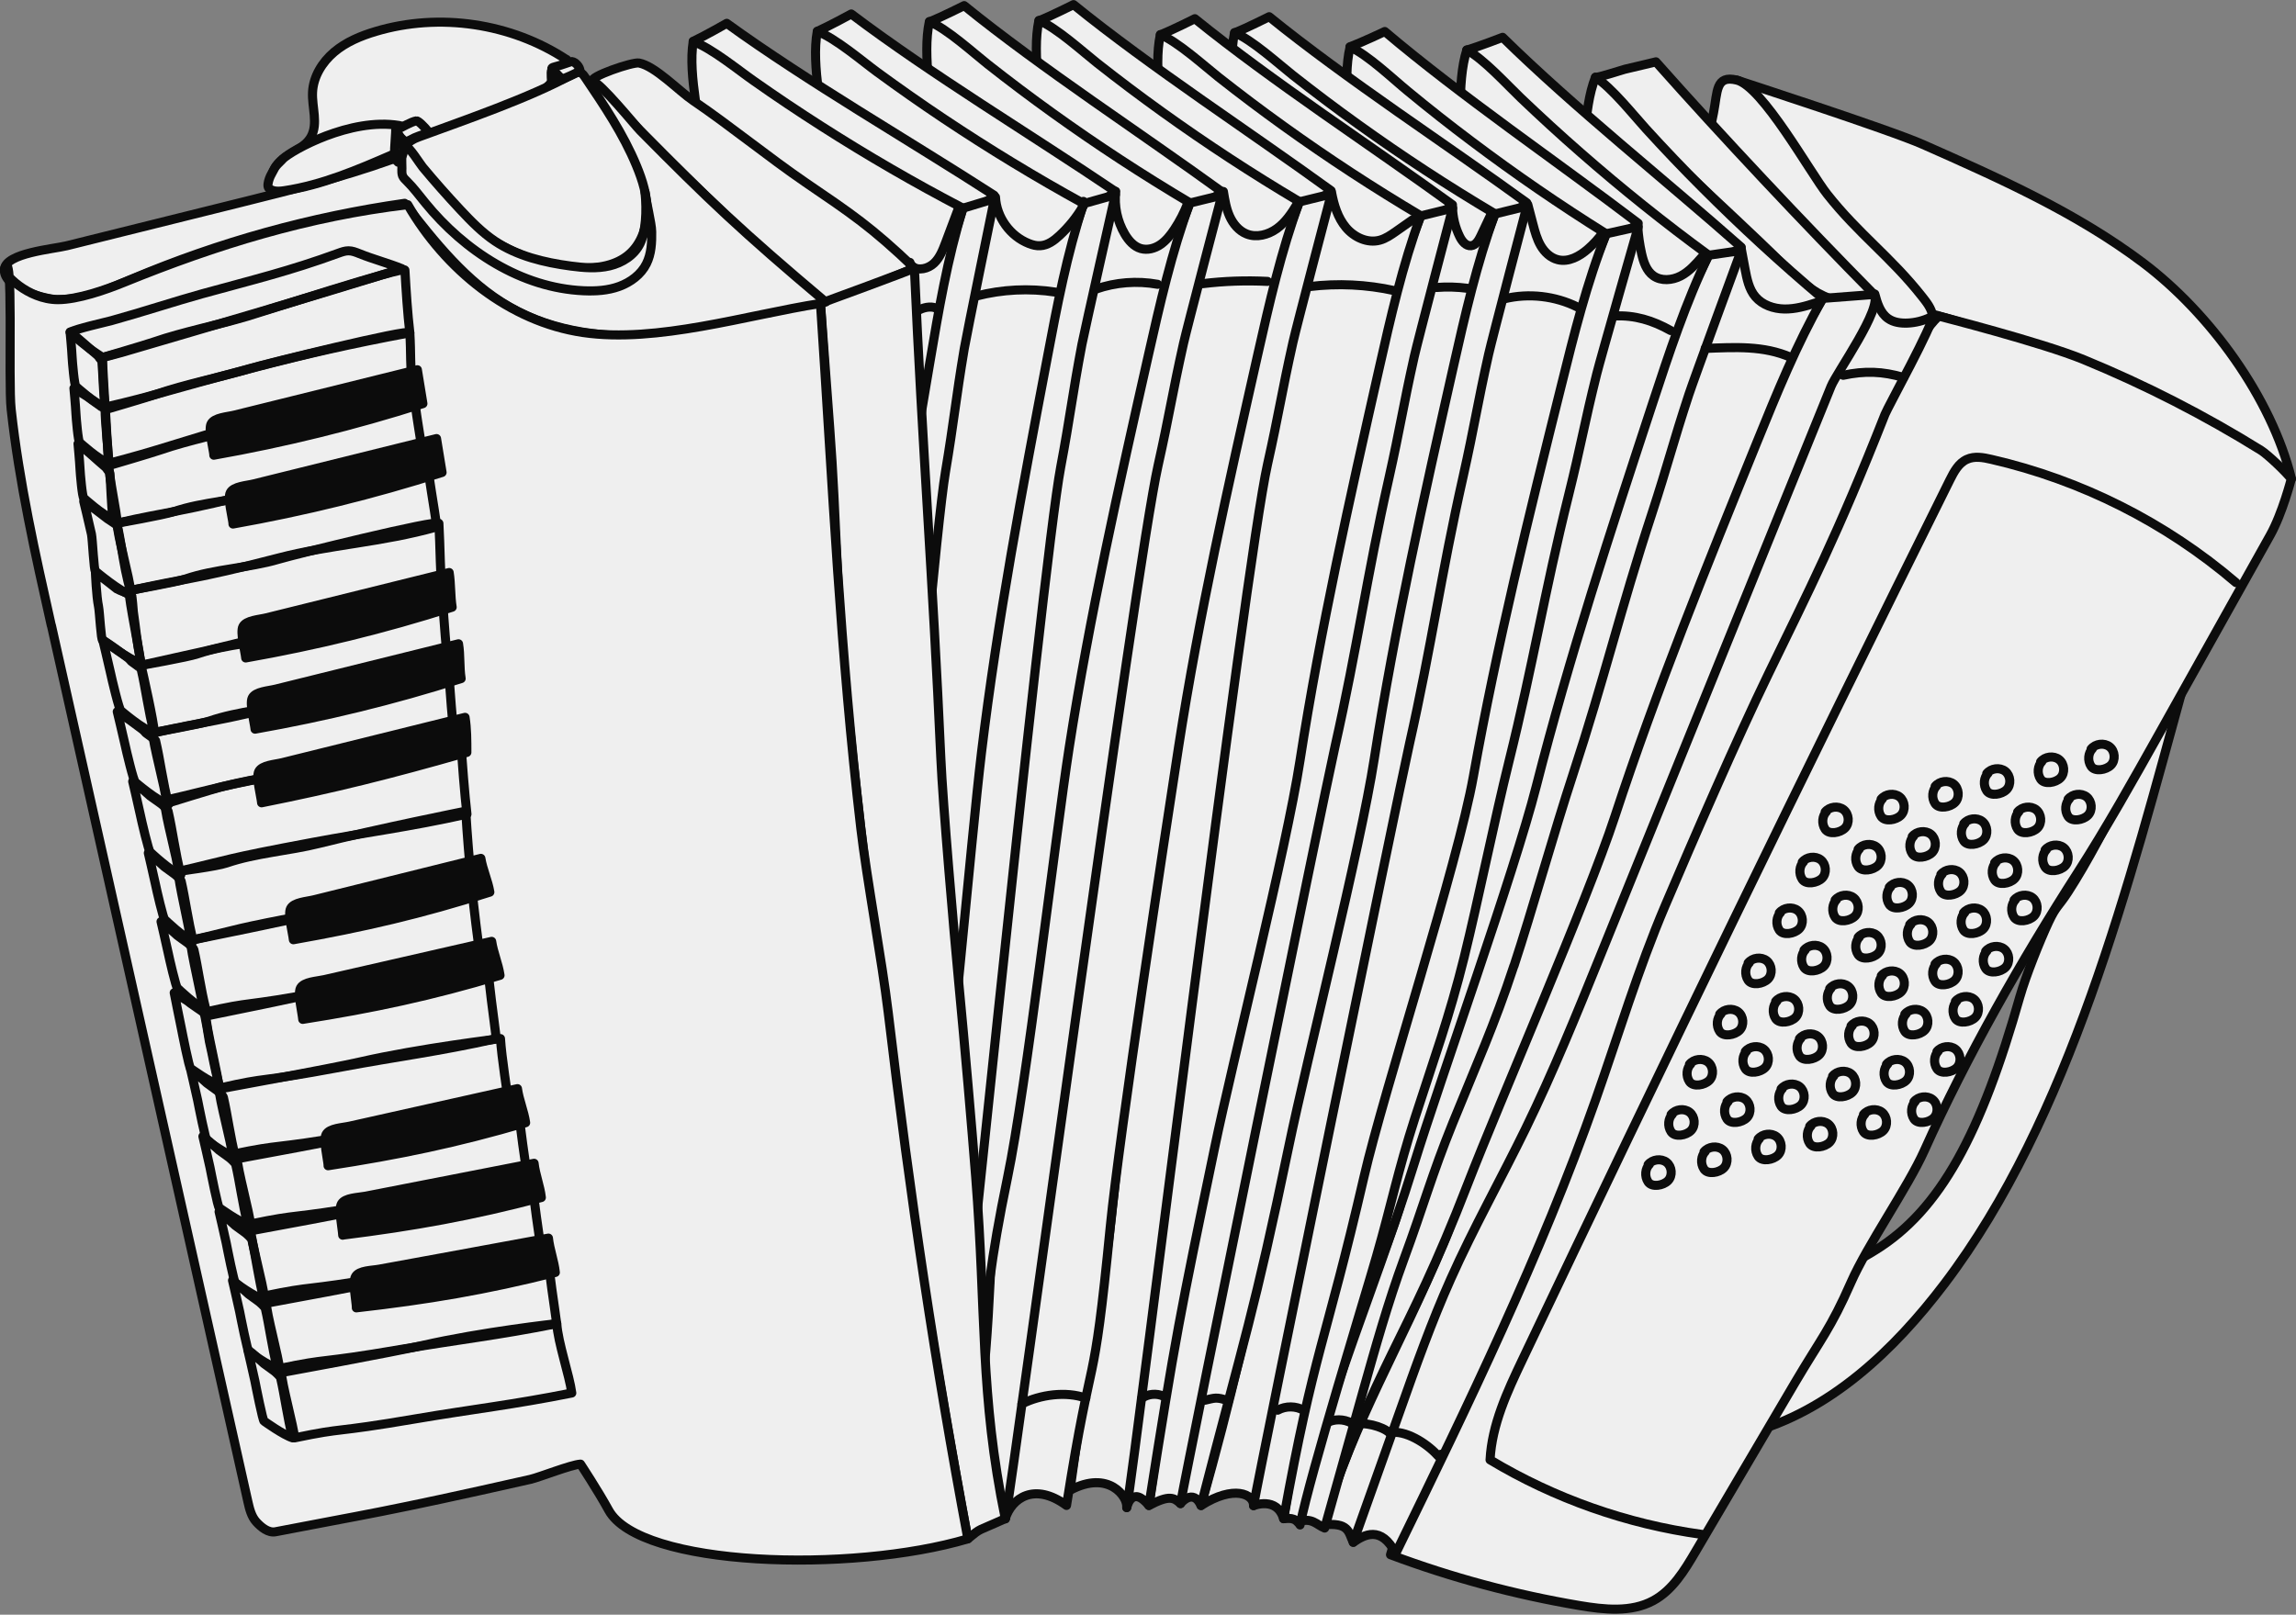 <svg width="317" height="223" viewBox="0 0 317 223" fill="none" xmlns="http://www.w3.org/2000/svg">
<rect x="0" y="0" width="317" height="223" fill="#808080" stroke="none"/>
<g clip-path="url(#clip0_4480_38618)">
<path d="M78.215 8.226C70.566 3.185 60.659 1.718 51.88 4.339C49.811 4.953 47.767 5.806 46.124 7.198C44.481 8.59 43.252 10.584 43.152 12.741C43.052 14.823 43.955 17.08 42.939 18.898C42.124 20.366 40.368 20.955 39.026 21.971C37.684 22.986 36.819 25.194 38.161 26.209C48.281 23.175 58.326 19.864 68.446 16.817C70.415 16.227 77.651 11.274 78.228 8.214L78.215 8.226Z" fill="#EFEFEF" stroke="#0C0C0C" stroke-width="1.254" stroke-linecap="round" stroke-linejoin="round"/>
<path d="M278.902 137.57C279.679 134.824 281.648 129.895 282.865 127.299C283.905 125.092 284.194 125.243 285.523 123.198C290.891 114.922 296.27 102.331 301.638 94.054C294.013 121.744 285.824 154.412 268.468 177.298C261.483 186.503 252.579 194.968 241.406 197.928C244.666 191.933 247.939 185.926 251.2 179.932C254.297 174.251 253.783 175.831 258.9 172.671C267.891 167.128 273.522 156.569 278.902 137.557V137.57Z" fill="#EFEFEF" stroke="#0C0C0C" stroke-width="1.254" stroke-linecap="round" stroke-linejoin="round"/>
<path d="M261.734 38.788C262.687 40.08 263.677 41.384 264.994 42.312C266.524 43.39 265.885 43.139 267.69 43.629C283.629 48.03 302.202 57.599 316.373 66.114C313.614 54.928 305.099 43.24 295.894 36.305C286.689 29.37 276.055 24.63 265.521 19.965C260.893 17.908 239.813 11.073 239.813 11.073C239.7 16.654 258.536 34.411 261.746 38.788H261.734Z" fill="#EFEFEF" stroke="#0C0C0C" stroke-width="1.254" stroke-linecap="round" stroke-linejoin="round"/>
<path d="M239.801 101.014C235.148 112.163 229.455 118.985 225.015 130.221C220.538 141.558 216.989 156.08 212.149 167.266C204.963 183.857 197.05 197.363 191.983 214.719C200.423 217.88 209.151 220.225 218.043 221.73C221.466 222.306 225.191 222.72 228.251 221.065C230.909 219.635 232.565 216.902 234.095 214.293L247.801 191.005C251.363 184.961 252.742 183.531 255.564 177.098C257.821 171.956 263.364 164.043 265.672 158.927C271.528 145.884 279.103 132.579 286.828 120.552C290.853 114.282 294.49 107.786 298.127 101.29L313.439 73.914C315.119 70.917 316.348 66.139 316.348 66.139C315.696 65.249 313.1 62.778 312.159 62.189C304.372 57.348 296.183 53.16 287.705 49.673C281.899 47.278 267.666 43.654 267.666 43.654C261.596 49.473 255.74 69.136 251.639 76.472C246.836 85.075 243.575 91.935 239.775 101.027L239.801 101.014Z" fill="#EFEFEF" stroke="#0C0C0C" stroke-width="1.254" stroke-linecap="round" stroke-linejoin="round"/>
<path d="M204.862 155.289C202.003 176.169 188.961 193.5 186.842 213.001C188.309 211.985 190.691 210.606 192.698 214.543C202.705 194.002 212.725 173.41 220.312 151.853C223.46 142.912 226.181 133.82 229.893 125.091C233.818 115.862 239.8 102.067 244.177 93.038C249.77 81.501 253.645 74.001 260.254 57.222C260.643 56.219 267.013 44.681 266.838 43.616C266.675 42.612 266.023 41.772 265.396 40.982C261.031 35.439 256.63 32.354 252.266 26.811C249.921 23.839 243.324 11.913 239.788 11.06C236.841 10.345 237.154 12.64 236.577 15.587C235.612 20.528 234.483 24.604 232.477 29.269C221.554 54.614 226.934 81.2 217.114 106.995C211.534 121.643 206.969 139.739 204.85 155.277L204.862 155.289Z" fill="#EFEFEF" stroke="#0C0C0C" stroke-width="1.254" stroke-linecap="round" stroke-linejoin="round"/>
<path d="M246.083 36.418C247.814 38.123 249.582 39.854 251.789 40.87C253.996 41.885 256.742 42.048 258.749 40.669C249.055 30.85 237.781 18.861 228.627 8.54C228.627 8.54 226.106 9.155 224.313 9.568C223.999 9.644 220.513 10.785 220.287 10.672C229.743 21.632 237.242 27.689 246.083 36.418Z" fill="#EFEFEF" stroke="#0C0C0C" stroke-width="1.254" stroke-linecap="round" stroke-linejoin="round"/>
<path d="M220.965 131.952C217.704 140.003 214.443 148.054 210.644 155.854C207.258 162.801 203.458 169.548 200.31 176.609C197.652 182.553 195.47 188.698 193.3 194.83L186.842 213.001C186.152 211.609 186.328 210.192 182.54 210.606C187.343 195.394 193.062 186.541 199.257 171.831C201.64 166.162 202.869 161.096 204.862 155.277C217.516 118.445 231.963 74.792 251.664 41.208L258.737 40.669C259.991 42.512 253.583 51.454 252.818 53.335L245.795 70.653L229.918 109.843L220.965 131.952Z" fill="#EFEFEF" stroke="#0C0C0C" stroke-width="1.254" stroke-linecap="round" stroke-linejoin="round"/>
<path d="M251.664 41.22C248.052 47.566 245.306 54.35 242.559 61.109C235.637 78.177 228.702 95.257 222.958 112.764C219.058 124.615 207.107 151.966 202.605 163.603C194.065 185.737 190.002 188.083 182.553 210.605C180.672 205.414 181.65 202.517 182.603 197.074C191.657 145.532 202.241 94.267 214.343 43.352C215.635 37.922 216.951 32.479 217.98 26.987C218.92 21.995 218.481 15.186 220.275 10.671C222.557 12.139 225.479 15.838 227.247 17.782C229.78 20.566 232.376 23.287 235.035 25.946C240.352 31.276 245.895 36.367 251.651 41.22H251.664Z" fill="#EFEFEF" stroke="#0C0C0C" stroke-width="1.254" stroke-linecap="round" stroke-linejoin="round"/>
<path d="M225.993 28.467C227.837 30.047 233.48 34.812 235.75 35.678C235.75 35.678 238.509 35.652 240.402 34.135C230.069 24.993 217.29 14.823 207.458 5.154C207.458 5.154 204.261 6.395 202.505 6.922C202.204 7.01 216.575 20.353 225.993 28.467Z" fill="#EFEFEF" stroke="#0C0C0C" stroke-width="1.254" stroke-linecap="round" stroke-linejoin="round"/>
<path d="M209.014 133.394C206.305 141.645 203.822 147.063 200.574 155.101C197.677 162.262 196.536 166.563 193.865 173.812C191.62 179.919 189.864 186.202 188.096 192.472L182.892 211.032C181.725 210.568 181.173 209.515 179.167 210.179C182.929 194.679 187.293 184.208 192.485 169.122C194.479 163.303 195.357 158.161 196.95 152.229C207.07 114.633 218.519 70.101 235.9 35.251L240.402 34.599C240.402 34.599 233.806 52.545 233.179 54.476C230.959 61.223 230.282 64.157 228.075 70.916C223.686 84.31 221.542 93.627 217.152 107.021C214.669 114.57 211.509 125.857 209.026 133.406L209.014 133.394Z" fill="#EFEFEF" stroke="#0C0C0C" stroke-width="1.254" stroke-linecap="round" stroke-linejoin="round"/>
<path d="M235.9 35.251C232.728 41.822 230.445 48.782 228.163 55.717C222.419 73.211 216.663 90.731 212.111 108.576C209.026 120.665 198.956 148.756 195.256 160.682C188.234 183.342 184.346 185.963 178.439 208.938C176.207 203.884 176.985 200.924 177.574 195.432C183.105 143.401 190.19 91.521 198.818 39.904C199.733 34.398 200.674 28.881 201.339 23.338C201.94 18.284 201.038 11.524 202.517 6.897C204.9 8.201 208.06 11.7 209.966 13.518C212.688 16.114 215.459 18.66 218.293 21.131C223.949 26.084 229.831 30.799 235.9 35.239V35.251Z" fill="#EFEFEF" stroke="#0C0C0C" stroke-width="1.254" stroke-linecap="round" stroke-linejoin="round"/>
<path d="M211.396 26.247C213.34 27.689 219.334 32.029 221.654 32.718C221.654 32.718 224.401 32.493 226.181 30.837C215.196 22.485 201.715 13.268 191.193 4.352C191.193 4.352 188.096 5.819 186.378 6.471C186.077 6.584 201.401 18.836 211.384 26.235L211.396 26.247Z" fill="#EFEFEF" stroke="#0C0C0C" stroke-width="1.254" stroke-linecap="round" stroke-linejoin="round"/>
<path d="M202.166 132.152C200.072 140.579 198.003 146.16 195.344 154.424C192.974 161.785 192.159 166.149 190.027 173.573C188.234 179.831 180.948 203.42 179.493 210.606C178.766 209.439 177.825 209.74 177.223 209.74C179.832 194.002 180.634 186.954 184.697 171.517C186.265 165.572 188.698 159.277 189.851 153.233C197.175 114.996 206.994 68.32 221.755 32.291L226.194 31.301C226.194 31.301 220.939 49.673 220.45 51.654C218.732 58.551 218.281 61.523 216.563 68.421C213.164 82.103 211.722 91.546 208.324 105.227C206.405 112.94 204.072 124.427 202.166 132.139V132.152Z" fill="#EFEFEF" stroke="#0C0C0C" stroke-width="1.254" stroke-linecap="round" stroke-linejoin="round"/>
<path d="M221.767 32.292C219.083 39.076 217.315 46.187 215.559 53.272C211.108 71.142 206.668 89.038 203.433 107.171C201.251 119.461 191.13 150.374 188.321 162.538C182.979 185.65 181.437 186.39 177.223 209.741C176.295 206.643 173.072 207.935 173.072 207.935C174.765 155.628 180.308 91.784 185.123 39.678C185.638 34.11 186.164 28.555 186.428 22.962C186.653 17.883 185.261 11.211 186.403 6.483C188.873 7.612 192.284 10.873 194.316 12.54C197.213 14.936 200.172 17.268 203.182 19.526C209.189 24.053 215.396 28.317 221.78 32.304L221.767 32.292Z" fill="#EFEFEF" stroke="#0C0C0C" stroke-width="1.254" stroke-linecap="round" stroke-linejoin="round"/>
<path d="M195.896 23.726C197.877 25.131 203.959 29.332 206.305 29.972C206.305 29.972 209.051 29.683 210.794 28.003C199.633 19.901 185.939 10.985 175.229 2.307C175.229 2.307 172.157 3.85 170.464 4.539C170.175 4.652 185.763 16.566 195.896 23.739V23.726Z" fill="#EFEFEF" stroke="#0C0C0C" stroke-width="1.254" stroke-linecap="round" stroke-linejoin="round"/>
<path d="M173.072 207.923C173.122 206.355 170.351 205.038 165.824 207.923C170.113 192.786 172.282 182.465 175.994 166.953C177.424 160.971 177.8 155.766 178.828 149.709C185.312 111.31 192.447 65.888 206.405 29.546L210.819 28.467C210.819 28.467 205.966 46.952 205.527 48.934C203.972 55.868 203.571 58.853 202.016 65.788C198.918 79.532 197.689 89.013 194.592 102.77C192.849 110.52 174.376 200.724 173.072 207.935V207.923Z" fill="#EFEFEF" stroke="#0C0C0C" stroke-width="1.254" stroke-linecap="round" stroke-linejoin="round"/>
<path d="M206.405 29.545C203.884 36.393 202.266 43.541 200.661 50.651C196.611 68.622 192.56 86.605 189.738 104.801C187.832 117.129 180.484 146.06 177.95 158.274C173.122 181.499 171.831 184.584 165.824 207.922C164.708 205.464 162.99 207.646 162.99 207.646C163.629 155.315 166.288 89.928 169.924 37.722C170.313 32.154 170.727 26.573 170.852 20.98C170.965 15.901 169.423 9.255 170.451 4.502C172.947 5.568 176.433 8.753 178.49 10.383C181.449 12.716 184.446 14.973 187.506 17.168C193.614 21.557 199.921 25.683 206.392 29.52L206.405 29.545Z" fill="#EFEFEF" stroke="#0C0C0C" stroke-width="1.254" stroke-linecap="round" stroke-linejoin="round"/>
<path d="M185.638 24.003C187.619 25.407 193.701 29.608 196.046 30.248C196.046 30.248 198.793 29.959 200.536 28.279C189.375 20.178 175.681 11.262 164.971 2.583C164.971 2.583 161.899 4.126 160.206 4.816C159.917 4.929 175.505 16.842 185.638 24.015V24.003Z" fill="#EFEFEF" stroke="#0C0C0C" stroke-width="1.254" stroke-linecap="round" stroke-linejoin="round"/>
<path d="M162.99 207.646C162.087 206.856 161.497 206.405 158.625 207.922C160.883 192.133 162.024 182.741 165.736 167.228C167.166 161.246 167.542 156.042 168.57 149.985C175.054 111.586 182.189 66.164 196.147 29.821L200.561 28.743C200.561 28.743 195.708 47.227 195.269 49.209C193.714 56.144 193.313 59.128 191.758 66.063C188.66 79.808 187.431 89.288 184.334 103.045C182.59 110.795 164.294 200.435 162.99 207.659V207.646Z" fill="#EFEFEF" stroke="#0C0C0C" stroke-width="1.254" stroke-linecap="round" stroke-linejoin="round"/>
<path d="M196.147 29.821C193.626 36.668 192.009 43.817 190.403 50.927C186.353 68.898 182.302 86.881 179.48 105.077C177.574 117.405 170.226 146.336 167.692 158.55C162.864 181.775 162.312 184.471 158.626 207.91C156.23 205.013 155.566 208.198 155.566 208.198C156.092 155.866 156.03 90.204 159.679 37.998C160.068 32.43 160.482 26.849 160.607 21.256C160.72 16.177 159.177 9.531 160.206 4.778C162.701 5.844 166.188 9.029 168.244 10.659C171.204 12.992 174.201 15.249 177.261 17.444C183.368 21.833 189.676 25.959 196.147 29.796V29.821Z" fill="#EFEFEF" stroke="#0C0C0C" stroke-width="1.254" stroke-linecap="round" stroke-linejoin="round"/>
<path d="M168.884 22.058C170.865 23.463 176.947 27.664 179.292 28.304C179.292 28.304 182.039 28.015 183.782 26.335C172.621 18.234 158.926 9.317 148.217 0.639C148.217 0.639 145.144 2.182 143.451 2.871C143.163 2.984 158.751 14.898 168.884 22.071V22.058Z" fill="#EFEFEF" stroke="#0C0C0C" stroke-width="1.254" stroke-linecap="round" stroke-linejoin="round"/>
<path d="M155.566 208.211C155.766 206.769 153.108 202.931 147.728 205.816C149.985 190.027 149.86 189.237 152.568 174.615C153.685 168.57 155.051 150.349 156.08 144.292C162.563 105.893 165.435 64.233 179.393 27.878L183.807 26.799C183.807 26.799 178.954 45.284 178.515 47.266C176.96 54.2 176.559 57.185 175.003 64.12C171.906 77.864 156.857 201 155.566 208.211Z" fill="#EFEFEF" stroke="#0C0C0C" stroke-width="1.254" stroke-linecap="round" stroke-linejoin="round"/>
<path d="M179.393 27.877C176.872 34.724 175.254 41.873 173.649 48.983C169.598 66.954 165.548 84.937 162.726 103.133C160.82 115.46 154.537 156.832 153.308 169.247C150.838 194.403 150.938 184.471 147.251 207.909C142.799 204.649 139.689 206.919 138.799 209.715C138.799 209.715 139.263 88.248 142.912 36.041C143.301 30.473 143.715 24.893 143.84 19.3C143.953 14.221 142.411 7.574 143.439 2.821C145.934 3.887 149.421 7.073 151.477 8.703C154.437 11.035 157.434 13.293 160.494 15.487C166.601 19.876 172.909 24.002 179.38 27.84L179.393 27.877Z" fill="#EFEFEF" stroke="#0C0C0C" stroke-width="1.254" stroke-linecap="round" stroke-linejoin="round"/>
<path d="M153.785 22.197C155.766 23.601 161.848 27.802 164.193 28.442C164.193 28.442 166.94 28.153 168.683 26.473C157.522 18.372 143.828 9.455 133.118 0.777C133.118 0.777 130.046 2.32 128.353 3.01C128.064 3.122 143.652 15.036 153.785 22.209V22.197Z" fill="#EFEFEF" stroke="#0C0C0C" stroke-width="1.254" stroke-linecap="round" stroke-linejoin="round"/>
<path d="M138.799 209.74C137.833 207.935 136.83 205.727 133.293 209.841C135.551 194.052 136.353 187.18 136.93 171.429C137.156 165.284 138.385 154.223 139.413 148.166C145.897 109.767 150.324 64.383 164.281 28.04L168.695 26.962C168.695 26.962 163.842 45.447 163.403 47.428C161.848 54.363 161.447 57.348 159.892 64.283C156.794 78.027 140.103 202.542 138.811 209.766L138.799 209.74Z" fill="#EFEFEF" stroke="#0C0C0C" stroke-width="1.254" stroke-linecap="round" stroke-linejoin="round"/>
<path d="M164.281 28.016C161.761 34.863 160.143 42.011 158.538 49.121C154.487 67.092 150.436 85.075 147.615 103.271C145.709 115.599 141.658 150.386 139.112 162.601C134.284 185.826 136.968 186.378 133.281 209.816C131.638 206.179 130.296 210.581 130.296 210.581C130.823 158.249 124.666 118.308 128.315 66.101C128.704 60.533 128.591 25.031 128.716 19.45C128.829 14.371 127.287 7.725 128.315 2.972C130.811 4.038 134.297 7.223 136.353 8.854C139.313 11.186 142.31 13.444 145.37 15.638C151.477 20.027 157.785 24.153 164.256 27.991L164.281 28.016Z" fill="#EFEFEF" stroke="#0C0C0C" stroke-width="1.254" stroke-linecap="round" stroke-linejoin="round"/>
<path d="M138.924 22.661C140.956 23.99 147.176 27.99 149.533 28.542C149.533 28.542 152.267 28.166 153.948 26.41C142.511 18.685 128.54 10.245 117.53 1.931C117.53 1.931 114.52 3.574 112.852 4.326C112.564 4.452 128.553 15.826 138.924 22.661Z" fill="#EFEFEF" stroke="#0C0C0C" stroke-width="1.254" stroke-linecap="round" stroke-linejoin="round"/>
<path d="M130.321 210.606C129.293 208.838 128.215 206.656 124.816 210.882C126.547 195.018 127.111 188.121 127.136 172.37C127.136 166.225 128.014 155.127 128.829 149.032C133.996 110.445 136.893 64.922 149.609 28.128L153.985 26.899C153.985 26.899 149.772 45.547 149.383 47.541C148.054 54.526 147.765 57.523 146.449 64.496C143.828 78.341 131.362 203.345 130.309 210.606H130.321Z" fill="#EFEFEF" stroke="#0C0C0C" stroke-width="1.254" stroke-linecap="round" stroke-linejoin="round"/>
<path d="M149.609 28.129C147.314 35.063 145.947 42.249 144.593 49.422C141.157 67.519 137.72 85.627 135.513 103.911C134.021 116.301 131.149 151.202 129.03 163.491C124.992 186.867 127.701 187.331 124.804 210.882C121.932 206.167 117.342 211.584 117.342 211.584C116.088 159.265 113.103 119.725 114.972 67.418C115.173 61.838 113.856 26.373 113.793 20.78C113.743 15.701 111.962 9.105 112.84 4.327C115.373 5.305 118.96 8.377 121.079 9.932C124.114 12.152 127.199 14.322 130.322 16.403C136.579 20.579 143.013 24.492 149.609 28.116V28.129Z" fill="#EFEFEF" stroke="#0C0C0C" stroke-width="1.254" stroke-linecap="round" stroke-linejoin="round"/>
<path d="M122.145 23.513C124.202 24.805 130.497 28.667 132.867 29.182C132.867 29.182 135.589 28.743 137.244 26.962C125.656 19.475 111.511 11.311 100.337 3.223C100.337 3.223 97.352 4.928 95.71 5.706C95.421 5.844 111.636 16.892 122.145 23.501V23.513Z" fill="#EFEFEF" stroke="#0C0C0C" stroke-width="1.254" stroke-linecap="round" stroke-linejoin="round"/>
<path d="M117.354 211.584C116.288 209.828 115.16 207.684 111.862 211.973C113.266 196.084 113.692 189.174 113.404 173.423C113.291 167.278 113.931 156.167 114.62 150.06C119.01 111.372 120.979 65.813 132.955 28.755L137.306 27.439C137.306 27.439 133.469 46.161 133.13 48.168C131.952 55.178 131.713 58.175 130.534 65.186C128.189 79.081 118.257 204.31 117.354 211.596V211.584Z" fill="#EFEFEF" stroke="#0C0C0C" stroke-width="1.254" stroke-linecap="round" stroke-linejoin="round"/>
<path d="M132.955 28.755C130.798 35.727 129.581 42.951 128.365 50.149C125.292 68.308 122.22 86.492 120.389 104.813C119.148 117.228 116.991 152.179 115.122 164.519C111.561 187.982 114.269 188.384 111.862 211.985C108.902 207.332 107.109 193.437 106.87 187.92C104.563 135.638 98.318 121.078 99.133 68.759C99.221 63.179 97.177 27.739 97.001 22.159C96.838 17.08 94.944 10.521 95.709 5.73C98.255 6.658 101.904 9.656 104.061 11.161C107.134 13.33 110.269 15.424 113.429 17.443C119.762 21.494 126.283 25.281 132.955 28.755Z" fill="#EFEFEF" stroke="#0C0C0C" stroke-width="1.254" stroke-linecap="round" stroke-linejoin="round"/>
<path d="M111.222 25.206C117.492 29.483 120.264 31.301 126.246 37.019L116.05 41.233C115.398 41.509 114.708 41.785 114.006 41.709C113.128 41.609 112.413 40.995 111.749 40.405C101.378 31.088 91.395 21.344 81.814 11.211C81.263 10.621 87.32 8.527 88.235 8.703C90.468 9.129 93.716 12.553 95.659 13.87C100.813 17.368 106.068 21.682 111.222 25.206Z" fill="#EFEFEF" stroke="#0C0C0C" stroke-width="1.254" stroke-linecap="round" stroke-linejoin="round"/>
<path d="M133.632 212.512C135.639 210.882 134.761 211.584 138.799 209.728C135.237 192.522 136.203 181.474 134.711 162.538C134.171 155.666 133.268 145.081 132.34 135.388C131.738 129.067 130.171 111.021 129.895 104.676C128.791 79.883 127.349 61.812 126.246 37.02C126.246 37.157 113.279 41.898 113.279 41.898C113.279 41.898 114.244 54.94 114.558 59.116C115.511 71.644 115.536 83.219 116.815 95.722C119.374 120.728 122.584 145.671 126.446 170.501C128.628 184.534 131.024 198.542 133.62 212.512H133.632Z" fill="#EFEFEF" stroke="#0C0C0C" stroke-width="1.254" stroke-linecap="round" stroke-linejoin="round"/>
<path d="M8.001 41.371C11.575 41.434 14.961 39.904 18.259 38.512C30.273 33.433 42.951 29.922 55.868 28.078C60.069 33.458 64.408 38.964 70.315 42.374C82.73 49.548 100.249 45.748 114.006 41.71C102.431 31.966 97.678 27.439 88.386 18.033C87.646 17.281 82.868 11.374 81.815 11.211C80.698 11.048 76.046 13.381 75.005 13.832C66.528 17.507 62.465 19.049 53.761 22.147C47.077 24.529 40.193 26.235 33.308 27.953C25.282 29.947 17.268 31.941 9.242 33.935C7.311 34.411 0.828 34.938 0.615 37.17C0.364 39.791 6.22 41.346 7.988 41.384L8.001 41.371Z" fill="#EFEFEF" stroke="#0C0C0C" stroke-width="1.254" stroke-linecap="round" stroke-linejoin="round"/>
<path d="M7.098 86.379C16.14 126.709 25.181 167.052 34.223 207.383C34.449 208.386 34.7 209.427 35.389 210.192C36.067 210.932 37.045 211.734 38.035 211.546C50.288 209.164 52.808 208.925 73.212 204.31C74.516 204.009 78.805 202.291 80.147 202.204C80.147 202.204 82.567 205.878 84.034 208.562C88.336 216.412 117.555 217.302 133.632 212.524C129.08 188.271 125.706 165.623 122.634 139.839C121.781 132.691 119.687 121.53 118.847 114.382C115.988 90.003 114.984 67.443 113.279 41.91C103.096 43.503 90.706 47.416 80.498 45.923C70.29 44.431 61.449 37.195 56.294 28.266C42.588 29.884 29.884 33.797 17.105 39.001C14.585 40.029 10.722 41.383 7.988 41.383C3.787 41.371 0.426 37.722 0.614 37.17C1.919 33.37 1.104 52.607 1.542 56.532C2.646 66.603 4.866 76.522 7.085 86.392L7.098 86.379Z" fill="#EFEFEF" stroke="#0C0C0C" stroke-width="1.254" stroke-linecap="round" stroke-linejoin="round"/>
<path d="M12.44 48.194C12.917 48.557 14.183 49.372 14.183 49.372C14.183 49.372 16.177 48.858 16.754 48.695C29.872 44.845 42.613 41.133 55.492 37.108C53.536 36.318 51.567 35.816 49.61 35.026C49.134 34.838 48.645 34.637 48.118 34.637C47.642 34.637 47.19 34.8 46.739 34.963C39.954 37.446 34.888 38.65 27.928 40.569C24.379 41.547 19.526 43.14 15.387 44.281C14.509 44.519 10.446 45.422 9.681 45.886C9.681 45.886 10.547 46.764 12.44 48.206V48.194Z" stroke="#0C0C0C" stroke-width="1.254" stroke-linecap="round" stroke-linejoin="round"/>
<path d="M14.509 56.232C21.858 54.539 23.3 53.837 35.377 50.689C42.149 48.921 48.331 47.504 56.583 45.961C56.27 43.278 56.069 40.193 55.906 37.308C55.868 36.681 36.154 43.09 34.11 43.691C29.972 44.92 25.345 45.811 21.269 47.215C19.914 47.679 14.183 49.36 14.183 49.36C14.133 50.689 14.447 54.765 14.509 56.232V56.232Z" stroke="#0C0C0C" stroke-width="1.254" stroke-linecap="round" stroke-linejoin="round"/>
<path d="M15.036 63.982C22.272 62.101 23.551 61.423 35.715 57.912C42.437 55.968 49.385 55.316 56.922 53.184C56.608 50.501 56.758 48.858 56.583 45.961C56.545 45.334 36.493 50.3 34.449 50.914C30.311 52.143 25.683 53.034 21.607 54.438C20.253 54.902 14.522 56.583 14.522 56.583C14.472 57.912 14.973 62.514 15.049 63.982H15.036Z" stroke="#0C0C0C" stroke-width="1.254" stroke-linecap="round" stroke-linejoin="round"/>
<path d="M16.177 72.246C23.526 70.553 24.655 70.854 36.744 67.706C43.516 65.938 50.915 65.587 58.452 63.455C58.138 60.771 57.285 56.558 57.11 53.673C57.072 53.046 37.02 58.012 34.976 58.627C30.837 59.856 26.21 60.746 22.134 62.151C20.78 62.615 15.049 64.295 15.049 64.295C14.998 65.624 16.127 70.791 16.19 72.258L16.177 72.246Z" stroke="#0C0C0C" stroke-width="1.254" stroke-linecap="round" stroke-linejoin="round"/>
<path d="M18.021 81.564C25.369 79.871 26.498 80.172 38.587 77.024C45.359 75.256 52.758 74.905 60.295 72.773C59.981 70.089 59.129 65.876 58.953 62.991C58.916 62.364 38.863 67.33 36.819 67.945C32.681 69.174 28.066 69.261 23.977 70.666C22.623 71.13 16.177 72.259 16.177 72.259C16.127 73.588 17.958 80.109 18.021 81.576V81.564Z" stroke="#0C0C0C" stroke-width="1.254" stroke-linecap="round" stroke-linejoin="round"/>
<path d="M19.476 91.885C26.824 90.192 27.05 90.368 39.992 86.969C46.751 85.201 53.561 84.8 61.097 82.668C60.784 79.984 60.772 75.168 60.596 72.284C60.558 71.657 40.506 76.623 38.462 77.238C34.324 78.467 29.709 78.554 25.62 79.959C24.266 80.423 17.82 81.552 17.82 81.552C17.77 82.881 19.4 90.418 19.463 91.885H19.476Z" stroke="#0C0C0C" stroke-width="1.254" stroke-linecap="round" stroke-linejoin="round"/>
<path d="M21.319 101.203C28.668 99.51 29.796 99.811 41.885 96.663C48.657 94.895 54.413 94.982 61.95 92.85C61.637 90.167 61.273 85.564 61.11 82.68C61.072 82.053 42.161 86.969 40.117 87.584C35.979 88.812 31.364 88.9 27.276 90.305C25.921 90.769 19.476 91.897 19.476 91.897C19.726 92.951 21.256 99.748 21.319 101.215V101.203Z" stroke="#0C0C0C" stroke-width="1.254" stroke-linecap="round" stroke-linejoin="round"/>
<path d="M22.937 110.495C30.285 108.802 29.132 108.789 41.409 106.494C49.096 105.052 54.702 104.387 62.791 102.582C62.477 99.898 62.113 95.296 61.95 92.411C61.95 92.411 49.962 94.806 41.735 96.863C37.546 97.916 32.982 98.18 28.893 99.584C27.539 100.048 21.093 101.177 21.093 101.177C21.043 102.506 22.874 109.027 22.937 110.495V110.495Z" stroke="#0C0C0C" stroke-width="1.254" stroke-linecap="round" stroke-linejoin="round"/>
<path d="M24.617 120.351C31.966 118.658 30.812 118.646 43.089 116.351C50.777 114.908 56.382 114.244 64.471 112.438C64.157 109.754 63.794 105.152 63.631 102.268C63.631 102.268 53.31 104.023 44.557 105.917C40.343 106.832 35.715 107.397 30.95 108.575C29.558 108.914 22.786 111.033 22.786 111.033C22.736 112.363 24.567 118.884 24.63 120.351H24.617Z" stroke="#0C0C0C" stroke-width="1.254" stroke-linecap="round" stroke-linejoin="round"/>
<path d="M26.31 129.883C33.659 128.19 31.502 128.415 43.767 126.108C51.454 124.666 57.06 124.001 65.148 122.195C64.835 119.512 64.471 114.909 64.308 112.025C64.308 112.025 52.319 114.42 44.093 116.477C39.904 117.53 35.339 117.794 31.251 119.198C29.897 119.662 24.617 120.339 24.617 120.339C24.567 121.669 26.247 128.403 26.31 129.87V129.883Z" stroke="#0C0C0C" stroke-width="1.254" stroke-linecap="round" stroke-linejoin="round"/>
<path d="M28.116 139.827C35.465 138.134 32.743 139.2 45.008 136.905C52.695 135.463 58.301 134.798 66.39 132.992C66.076 130.309 65.311 125.092 65.148 122.195C65.148 122.195 54.012 123.662 45.785 125.731C41.597 126.785 26.31 129.87 26.31 129.87C26.26 131.199 28.053 138.347 28.116 139.814V139.827Z" stroke="#0C0C0C" stroke-width="1.254" stroke-linecap="round" stroke-linejoin="round"/>
<path d="M30.248 150.285C37.597 148.592 34.875 149.658 47.14 147.363C54.827 145.921 60.433 145.257 68.522 143.451C68.208 140.767 67.443 135.55 67.28 132.653C67.28 132.653 56.144 134.121 47.917 136.19C43.729 137.243 28.442 140.328 28.442 140.328C28.392 141.657 30.185 148.806 30.248 150.273V150.285Z" stroke="#0C0C0C" stroke-width="1.254" stroke-linecap="round" stroke-linejoin="round"/>
<path d="M32.066 159.415C39.415 157.885 36.694 158.851 48.958 156.757C56.646 155.452 62.251 154.838 70.34 153.22C70.026 150.787 69.261 146.059 69.098 143.438C69.098 143.438 57.962 144.768 49.736 146.649C45.547 147.602 30.26 150.398 30.26 150.398C30.21 151.602 32.003 158.086 32.066 159.415V159.415Z" stroke="#0C0C0C" stroke-width="1.254" stroke-linecap="round" stroke-linejoin="round"/>
<path d="M34.574 169.046C41.923 167.517 39.202 168.482 51.466 166.388C59.154 165.084 64.759 164.469 72.848 162.851C72.534 160.419 71.769 155.691 71.606 153.07C71.606 153.07 60.47 154.399 52.244 156.28C48.055 157.233 32.768 160.03 32.768 160.03C32.718 161.234 34.511 167.717 34.574 169.046V169.046Z" stroke="#0C0C0C" stroke-width="1.254" stroke-linecap="round" stroke-linejoin="round"/>
<path d="M36.455 178.991C43.804 177.461 41.083 178.427 53.347 176.333C61.035 175.028 66.64 174.414 74.729 172.796C74.416 170.363 73.651 165.636 73.488 163.015C73.488 163.015 62.352 164.344 54.125 166.225C49.936 167.178 34.65 169.975 34.65 169.975C34.599 171.179 36.393 177.662 36.455 178.991V178.991Z" stroke="#0C0C0C" stroke-width="1.254" stroke-linecap="round" stroke-linejoin="round"/>
<path d="M38.587 188.999C45.936 187.469 43.215 188.434 55.48 186.34C63.167 185.036 68.772 184.421 76.861 182.804C76.548 180.371 75.783 175.643 75.62 173.022C75.62 173.022 64.484 174.351 56.257 176.232C52.069 177.185 36.782 179.982 36.782 179.982C36.731 181.186 38.525 187.669 38.587 188.999V188.999Z" stroke="#0C0C0C" stroke-width="1.254" stroke-linecap="round" stroke-linejoin="round"/>
<path d="M40.669 198.579C48.018 197.049 45.296 198.015 57.561 195.921C65.248 194.616 70.854 194.002 78.943 192.384C78.629 189.951 77.037 185.424 76.874 182.803C76.874 182.803 66.565 183.932 58.339 185.813C54.15 186.766 38.863 189.563 38.863 189.563C38.813 190.766 40.606 197.25 40.669 198.579V198.579Z" stroke="#0C0C0C" stroke-width="1.254" stroke-linecap="round" stroke-linejoin="round"/>
<path d="M10.484 53.372C10.484 53.372 13.105 55.767 14.509 56.231C14.233 53.911 14.246 51.943 14.07 49.923C14.058 49.761 13.707 49.434 13.632 49.284C13.569 49.171 13.469 49.083 13.368 48.995C12.653 48.419 10.509 46.412 9.681 45.86C9.681 45.86 9.907 48.256 9.957 49.347C9.982 49.911 10.271 53.36 10.484 53.36V53.372Z" stroke="#0C0C0C" stroke-width="1.254" stroke-linecap="round" stroke-linejoin="round"/>
<path d="M11.011 61.122C11.011 61.122 13.632 63.517 15.036 63.981C14.76 61.661 14.948 62.565 14.773 60.545C14.76 60.382 14.597 56.733 14.522 56.583C14.459 56.47 12.729 55.266 12.628 55.191C11.914 54.614 11.036 54.175 10.208 53.623C10.208 53.623 10.434 56.018 10.484 57.109C10.509 57.674 10.797 61.122 11.011 61.122V61.122Z" stroke="#0C0C0C" stroke-width="1.254" stroke-linecap="round" stroke-linejoin="round"/>
<path d="M11.575 68.797C11.575 68.797 14.196 71.193 15.6 71.657C15.325 69.337 15.337 67.368 15.162 65.349C15.149 65.186 14.798 64.86 14.723 64.709C14.66 64.596 14.56 64.509 14.459 64.421C13.744 63.844 11.6 61.837 10.772 61.286C10.772 61.286 10.998 63.681 11.048 64.772C11.073 65.336 11.362 68.785 11.575 68.785V68.797Z" stroke="#0C0C0C" stroke-width="1.254" stroke-linecap="round" stroke-linejoin="round"/>
<path d="M13.193 78.893C13.193 78.893 16.679 81.827 18.159 82.203C17.356 79.206 17.218 78.266 16.754 75.519C16.716 75.306 16.29 72.748 16.177 72.572C16.09 72.434 14.986 71.757 14.861 71.657C14.033 71.017 12.503 69.813 11.562 69.236C11.562 69.236 12.315 72.346 12.628 73.776C12.779 74.516 12.967 78.918 13.18 78.88L13.193 78.893Z" stroke="#0C0C0C" stroke-width="1.254" stroke-linecap="round" stroke-linejoin="round"/>
<path d="M14.171 88.398C14.171 88.398 17.971 91.22 19.463 91.596C18.811 88.147 18.823 87.307 18.41 84.498C18.384 84.285 18.259 82.379 18.159 82.216C18.071 82.078 16.303 81.463 16.177 81.363C15.35 80.723 14.121 79.695 13.18 79.118C13.18 79.118 13.306 82.341 13.607 83.783C13.757 84.523 13.945 88.448 14.171 88.411V88.398Z" stroke="#0C0C0C" stroke-width="1.254" stroke-linecap="round" stroke-linejoin="round"/>
<path d="M16.666 98.13C16.666 98.13 19.789 100.826 21.281 101.202C20.479 98.205 20.115 95.032 19.488 92.411C19.438 92.198 18.108 91.383 18.008 91.207C17.92 91.07 17.795 90.969 17.682 90.869C16.854 90.229 15.136 88.975 14.196 88.398C14.196 88.398 14.948 91.508 15.262 92.938C15.412 93.678 16.478 98.168 16.691 98.13H16.666Z" stroke="#0C0C0C" stroke-width="1.254" stroke-linecap="round" stroke-linejoin="round"/>
<path d="M18.66 108.012C18.66 108.012 21.783 110.708 23.275 111.084C22.473 108.087 22.109 104.914 21.482 102.293C21.432 102.08 20.103 101.265 20.002 101.089C19.915 100.951 19.789 100.851 19.676 100.751C18.849 100.111 17.131 98.857 16.19 98.28C16.19 98.28 16.942 101.39 17.256 102.82C17.406 103.56 18.472 108.049 18.686 108.012H18.66Z" stroke="#0C0C0C" stroke-width="1.254" stroke-linecap="round" stroke-linejoin="round"/>
<path d="M20.73 117.668C20.73 117.668 23.614 120.414 24.968 120.803C24.191 117.806 23.814 114.633 23.2 112C23.15 111.786 22.398 111.097 22.159 110.946C22.021 110.858 20.855 110.031 20.742 109.943C19.977 109.291 19.187 108.513 18.322 107.924C18.322 107.924 19.062 111.034 19.363 112.476C19.513 113.216 20.554 117.705 20.742 117.668H20.73Z" stroke="#0C0C0C" stroke-width="1.254" stroke-linecap="round" stroke-linejoin="round"/>
<path d="M22.748 126.998C22.748 126.998 25.42 129.594 26.674 129.97C25.946 127.136 25.583 124.151 25.006 121.668C24.956 121.467 24.253 120.815 24.04 120.677C23.915 120.59 22.824 119.812 22.723 119.724C22.009 119.11 21.281 118.37 20.479 117.806C20.479 117.806 21.168 120.74 21.457 122.095C21.595 122.797 22.573 127.036 22.748 126.998V126.998Z" stroke="#0C0C0C" stroke-width="1.254" stroke-linecap="round" stroke-linejoin="round"/>
<path d="M24.504 136.467C24.504 136.467 27.175 139.063 28.429 139.439C27.702 136.605 27.338 133.62 26.762 131.137C26.711 130.936 26.009 130.284 25.796 130.146C25.671 130.058 24.579 129.281 24.479 129.193C23.764 128.579 23.037 127.839 22.234 127.274C22.234 127.274 22.924 130.209 23.212 131.563C23.351 132.266 24.329 136.504 24.504 136.467V136.467Z" stroke="#0C0C0C" stroke-width="1.254" stroke-linecap="round" stroke-linejoin="round"/>
<path d="M26.31 147.552C26.31 147.552 28.994 149.483 30.248 149.86C29.52 147.026 29.483 146.298 28.906 143.815C28.856 143.615 28.329 139.965 28.116 139.815C27.991 139.727 26.41 138.661 26.31 138.573C25.595 137.959 24.855 137.658 24.053 137.106C24.053 137.106 24.743 140.617 25.031 141.972C25.169 142.674 26.135 147.577 26.31 147.54V147.552Z" stroke="#0C0C0C" stroke-width="1.254" stroke-linecap="round" stroke-linejoin="round"/>
<path d="M28.567 157.522C28.567 157.522 31.251 159.453 32.505 159.829C31.778 156.995 31.414 154.011 30.837 151.528C30.787 151.327 30.085 150.675 29.872 150.537C29.746 150.449 28.655 149.672 28.555 149.584C27.84 148.969 27.113 148.229 26.31 147.665C26.31 147.665 27 150.6 27.288 151.954C27.426 152.656 28.392 157.56 28.567 157.522V157.522Z" stroke="#0C0C0C" stroke-width="1.254" stroke-linecap="round" stroke-linejoin="round"/>
<path d="M30.273 166.802C30.273 166.802 32.956 168.733 34.211 169.109C33.483 166.275 33.12 163.29 32.543 160.807C32.492 160.607 31.79 159.955 31.577 159.817C31.452 159.729 30.361 158.951 30.26 158.864C29.545 158.249 28.818 157.509 28.015 156.945C28.015 156.945 28.705 159.879 28.994 161.234C29.132 161.936 30.097 166.839 30.273 166.802V166.802Z" stroke="#0C0C0C" stroke-width="1.254" stroke-linecap="round" stroke-linejoin="round"/>
<path d="M32.505 177.198C32.505 177.198 35.189 179.129 36.443 179.505C35.715 176.671 35.352 173.686 34.775 171.203C34.725 171.003 34.023 170.351 33.809 170.213C33.684 170.125 32.593 169.347 32.493 169.26C31.778 168.645 31.05 167.905 30.248 167.341C30.248 167.341 30.938 170.275 31.226 171.63C31.364 172.332 32.33 177.235 32.505 177.198V177.198Z" stroke="#0C0C0C" stroke-width="1.254" stroke-linecap="round" stroke-linejoin="round"/>
<path d="M34.361 186.691C34.361 186.691 37.045 188.622 38.299 188.998C37.571 186.164 37.208 183.18 36.631 180.696C36.581 180.496 35.879 179.844 35.665 179.706C35.54 179.618 34.449 178.84 34.349 178.753C33.634 178.138 32.906 177.398 32.104 176.834C32.104 176.834 32.794 179.768 33.082 181.123C33.22 181.825 34.185 186.728 34.361 186.691V186.691Z" stroke="#0C0C0C" stroke-width="1.254" stroke-linecap="round" stroke-linejoin="round"/>
<path d="M36.468 196.272C36.468 196.272 39.152 198.203 40.406 198.579C39.678 195.745 39.315 192.761 38.738 190.278C38.688 190.077 37.985 189.425 37.772 189.287C37.647 189.199 36.556 188.422 36.456 188.334C35.741 187.719 35.013 186.979 34.211 186.415C34.211 186.415 34.9 189.35 35.189 190.704C35.327 191.406 36.292 196.31 36.468 196.272V196.272Z" stroke="#0C0C0C" stroke-width="1.254" stroke-linecap="round" stroke-linejoin="round"/>
<path d="M29.52 62.866C39.289 61.136 48.933 58.765 58.389 55.743L57.624 51.065L40.681 55.267C37.935 55.944 35.176 56.633 32.43 57.311C31.389 57.574 29.583 57.649 29.144 58.54C28.743 59.342 29.445 61.925 29.533 62.841L29.52 62.866Z" fill="#0C0C0C" stroke="#0C0C0C" stroke-width="1.254" stroke-linecap="round" stroke-linejoin="round"/>
<path d="M32.166 72.371C41.936 70.64 51.579 68.27 61.035 65.248L60.27 60.57L43.328 64.771C40.581 65.449 37.822 66.138 35.076 66.816C34.035 67.079 32.229 67.154 31.79 68.044C31.389 68.847 32.091 71.43 32.179 72.346L32.166 72.371Z" fill="#0C0C0C" stroke="#0C0C0C" stroke-width="1.254" stroke-linecap="round" stroke-linejoin="round"/>
<path d="M33.922 90.868C43.691 89.138 52.984 86.881 62.427 83.858C62.176 82.303 62.264 80.635 62.013 79.068L45.071 83.269C42.324 83.946 39.565 84.636 36.819 85.313C35.778 85.576 33.972 85.652 33.533 86.542C33.132 87.345 33.834 89.928 33.922 90.844V90.868Z" fill="#0C0C0C" stroke="#0C0C0C" stroke-width="1.254" stroke-linecap="round" stroke-linejoin="round"/>
<path d="M35.214 100.7C44.983 98.97 54.225 96.725 63.668 93.715C63.417 92.16 63.568 90.467 63.305 88.912L46.362 93.113C43.616 93.79 40.857 94.48 38.111 95.157C37.07 95.421 35.264 95.496 34.825 96.386C34.424 97.189 35.126 99.772 35.214 100.688V100.7Z" fill="#0C0C0C" stroke="#0C0C0C" stroke-width="1.254" stroke-linecap="round" stroke-linejoin="round"/>
<path d="M36.117 110.871C46.112 108.877 53.824 106.958 64.458 103.911C64.458 102.268 64.458 100.625 64.208 99.07L47.265 103.271C44.519 103.949 41.76 104.638 39.014 105.316C37.973 105.579 36.167 105.654 35.728 106.544C35.327 107.347 36.029 109.93 36.117 110.846V110.871Z" fill="#0C0C0C" stroke="#0C0C0C" stroke-width="1.254" stroke-linecap="round" stroke-linejoin="round"/>
<path d="M40.506 129.782C50.275 128.051 58.188 126.22 67.631 123.21C67.38 121.655 66.64 120.1 66.39 118.545L51.654 122.207C48.908 122.884 46.149 123.574 43.403 124.251C42.362 124.515 40.556 124.59 40.117 125.48C39.716 126.283 40.418 128.866 40.506 129.782Z" fill="#0C0C0C" stroke="#0C0C0C" stroke-width="1.254" stroke-linecap="round" stroke-linejoin="round"/>
<path d="M41.798 140.78C51.592 139.238 59.542 137.545 69.036 134.698C68.81 133.13 68.108 131.563 67.882 130.008L53.084 133.394C50.325 134.021 47.554 134.66 44.795 135.287C43.741 135.526 41.948 135.576 41.484 136.454C41.07 137.244 41.722 139.852 41.798 140.768V140.78Z" fill="#0C0C0C" stroke="#0C0C0C" stroke-width="1.254" stroke-linecap="round" stroke-linejoin="round"/>
<path d="M45.296 160.996C55.103 159.491 63.054 157.848 72.572 155.051C72.346 153.484 71.657 151.916 71.444 150.349L56.633 153.659C53.862 154.274 51.103 154.901 48.331 155.515C47.278 155.754 45.485 155.791 45.021 156.669C44.607 157.459 45.246 160.068 45.309 160.983L45.296 160.996Z" fill="#0C0C0C" stroke="#0C0C0C" stroke-width="1.254" stroke-linecap="round" stroke-linejoin="round"/>
<path d="M47.316 170.576C57.16 169.347 65.148 167.918 74.742 165.385C74.566 163.817 73.914 162.224 73.739 160.657L58.84 163.566C56.056 164.105 53.272 164.657 50.488 165.196C49.435 165.397 47.629 165.397 47.14 166.262C46.701 167.04 47.278 169.661 47.316 170.589V170.576Z" fill="#0C0C0C" stroke="#0C0C0C" stroke-width="1.254" stroke-linecap="round" stroke-linejoin="round"/>
<path d="M49.197 180.621C59.053 179.505 67.054 178.163 76.673 175.731C76.51 174.163 75.883 172.558 75.72 170.99L60.797 173.737C58.013 174.251 55.216 174.765 52.432 175.267C51.379 175.467 49.573 175.43 49.084 176.295C48.632 177.072 49.184 179.693 49.209 180.621H49.197Z" fill="#0C0C0C" stroke="#0C0C0C" stroke-width="1.254" stroke-linecap="round" stroke-linejoin="round"/>
<path d="M137.445 27.225C137.583 30.009 139.464 32.617 142.06 33.633C142.561 33.834 143.1 33.972 143.627 33.934C144.655 33.884 145.546 33.219 146.298 32.517C147.552 31.351 148.643 30.009 149.509 28.529C149.634 28.304 149.759 28.003 149.584 27.814" stroke="#0C0C0C" stroke-width="1.254" stroke-linecap="round" stroke-linejoin="round"/>
<path d="M154.048 26.436C153.81 28.467 154.261 30.561 155.29 32.317C155.804 33.195 156.519 34.035 157.497 34.324C158.412 34.587 159.416 34.324 160.206 33.784C160.996 33.245 161.598 32.48 162.124 31.69C162.889 30.536 163.516 29.307 164.005 28.028" stroke="#0C0C0C" stroke-width="1.254" stroke-linecap="round" stroke-linejoin="round"/>
<path d="M168.909 26.448C169.097 27.602 169.285 28.78 169.761 29.846C170.238 30.912 171.041 31.89 172.132 32.317C173.499 32.856 175.091 32.43 176.283 31.577C177.474 30.724 178.314 29.47 179.067 28.216" stroke="#0C0C0C" stroke-width="1.254" stroke-linecap="round" stroke-linejoin="round"/>
<path d="M183.844 26.586C184.171 28.317 184.697 30.06 185.826 31.414C186.955 32.768 188.798 33.634 190.504 33.17C191.331 32.944 192.046 32.442 192.748 31.953L195.018 30.361" stroke="#0C0C0C" stroke-width="1.254" stroke-linecap="round" stroke-linejoin="round"/>
<path d="M200.536 28.617C200.574 30.022 200.912 31.414 201.539 32.68C201.853 33.32 202.404 34.01 203.107 33.934C203.771 33.872 204.16 33.182 204.449 32.58L205.878 29.558" stroke="#0C0C0C" stroke-width="1.254" stroke-linecap="round" stroke-linejoin="round"/>
<path d="M210.945 28.278L211.659 31C211.923 32.003 212.199 33.031 212.725 33.934C213.252 34.837 214.067 35.614 215.083 35.865C216.575 36.242 218.105 35.389 219.259 34.373C220.011 33.721 220.676 32.981 221.265 32.178" stroke="#0C0C0C" stroke-width="1.254" stroke-linecap="round" stroke-linejoin="round"/>
<path d="M226.119 31.377C226.206 32.593 226.382 33.809 226.645 35.001C226.909 36.167 227.31 37.396 228.276 38.086C229.354 38.851 230.872 38.725 232.05 38.111C233.229 37.496 234.12 36.48 234.997 35.477" stroke="#0C0C0C" stroke-width="1.254" stroke-linecap="round" stroke-linejoin="round"/>
<path d="M240.377 34.198L240.929 37.145C241.192 38.512 241.468 39.941 242.371 40.995C243.337 42.123 244.867 42.65 246.359 42.675C247.851 42.7 249.306 42.286 250.711 41.822" stroke="#0C0C0C" stroke-width="1.254" stroke-linecap="round" stroke-linejoin="round"/>
<path d="M258.849 40.606C259.188 41.873 259.602 43.227 260.668 43.979C261.433 44.531 262.436 44.657 263.377 44.619C264.455 44.569 265.521 44.305 266.499 43.841" stroke="#0C0C0C" stroke-width="1.254" stroke-linecap="round" stroke-linejoin="round"/>
<path d="M132.227 29.056L130.56 33.495C130.171 34.524 129.757 35.602 128.954 36.355C128.152 37.107 126.835 37.446 125.932 36.806C125.744 36.681 125.568 36.468 125.631 36.242" stroke="#0C0C0C" stroke-width="1.254" stroke-linecap="round" stroke-linejoin="round"/>
<path d="M126.66 42.939C127.362 42.487 128.478 42.212 129.256 42.563" stroke="#0C0C0C" stroke-width="1.254" stroke-linecap="round" stroke-linejoin="round"/>
<path d="M134.811 40.882C138.36 39.967 142.109 39.779 145.734 40.343" stroke="#0C0C0C" stroke-width="1.254" stroke-linecap="round" stroke-linejoin="round"/>
<path d="M151.302 39.929C154.023 38.976 156.995 38.75 159.829 39.264" stroke="#0C0C0C" stroke-width="1.254" stroke-linecap="round" stroke-linejoin="round"/>
<path d="M166.049 39.176C169.021 38.813 172.019 38.712 175.003 38.863" stroke="#0C0C0C" stroke-width="1.254" stroke-linecap="round" stroke-linejoin="round"/>
<path d="M180.797 39.578C184.71 39.101 188.685 39.289 192.535 40.142" stroke="#0C0C0C" stroke-width="1.254" stroke-linecap="round" stroke-linejoin="round"/>
<path d="M198.316 39.703C199.746 39.59 201.175 39.628 202.605 39.816" stroke="#0C0C0C" stroke-width="1.254" stroke-linecap="round" stroke-linejoin="round"/>
<path d="M207.734 41.259C211.082 40.456 214.707 40.87 217.792 42.4" stroke="#0C0C0C" stroke-width="1.254" stroke-linecap="round" stroke-linejoin="round"/>
<path d="M222.871 43.641C225.705 43.491 228.188 44.256 230.658 45.648" stroke="#0C0C0C" stroke-width="1.254" stroke-linecap="round" stroke-linejoin="round"/>
<path d="M235.436 48.118C239.55 47.967 243.487 47.704 247.262 49.359" stroke="#0C0C0C" stroke-width="1.254" stroke-linecap="round" stroke-linejoin="round"/>
<path d="M254.485 51.83C257.432 51.19 259.941 51.278 262.825 52.131" stroke="#0C0C0C" stroke-width="1.254" stroke-linecap="round" stroke-linejoin="round"/>
<path d="M141.094 193.877C143.614 192.61 147.176 192.109 149.91 193.087" stroke="#0C0C0C" stroke-width="1.254" stroke-linecap="round" stroke-linejoin="round"/>
<path d="M157.635 193.112C158.488 192.497 159.679 192.384 160.632 192.823" stroke="#0C0C0C" stroke-width="1.254" stroke-linecap="round" stroke-linejoin="round"/>
<path d="M166.375 193.375C167.63 193.112 167.905 192.849 169.611 193.476" stroke="#0C0C0C" stroke-width="1.254" stroke-linecap="round" stroke-linejoin="round"/>
<path d="M176.408 194.755C177.511 194.14 178.941 194.153 180.019 194.792" stroke="#0C0C0C" stroke-width="1.254" stroke-linecap="round" stroke-linejoin="round"/>
<path d="M183.531 196.335C184.647 195.883 186.001 196.059 186.98 196.774C188.196 196.297 190.892 196.987 191.833 197.877C193.965 197.413 196.962 199.32 198.429 200.937C198.555 201.075 198.705 201.238 198.893 201.213C199.081 201.188 199.119 200.837 198.931 200.85" stroke="#0C0C0C" stroke-width="1.254" stroke-linecap="round" stroke-linejoin="round"/>
<path d="M308.711 80.46C299.042 72.183 287.354 66.289 274.952 63.443C273.823 63.179 272.607 62.953 271.553 63.443C270.412 63.957 269.772 65.161 269.208 66.289C249.168 106.62 229.505 147.126 210.192 187.795C208.098 192.196 205.979 196.749 205.728 201.614C214.644 206.969 224.651 210.493 234.96 211.91" stroke="#0C0C0C" stroke-width="1.254" stroke-linecap="round" stroke-linejoin="round"/>
<path d="M281.912 105.177C281.347 105.742 281.209 106.808 281.736 107.598C282.263 108.388 283.818 108.112 284.482 107.435C285.147 106.758 285.047 105.491 284.294 104.902C283.542 104.312 282.325 104.475 281.736 105.215" stroke="#0C0C0C" stroke-width="1.254" stroke-linecap="round" stroke-linejoin="round"/>
<path d="M288.884 103.409C288.32 103.973 288.182 105.039 288.708 105.829C289.235 106.619 290.79 106.343 291.455 105.666C292.119 104.989 292.019 103.722 291.267 103.133C290.514 102.544 289.298 102.707 288.708 103.447" stroke="#0C0C0C" stroke-width="1.254" stroke-linecap="round" stroke-linejoin="round"/>
<path d="M274.475 106.795C273.911 107.359 273.773 108.425 274.299 109.215C274.826 110.006 276.381 109.73 277.046 109.052C277.71 108.375 277.61 107.109 276.858 106.519C276.105 105.93 274.889 106.093 274.299 106.833" stroke="#0C0C0C" stroke-width="1.254" stroke-linecap="round" stroke-linejoin="round"/>
<path d="M267.352 108.564C266.788 109.128 266.65 110.194 267.176 110.984C267.703 111.774 269.258 111.498 269.923 110.821C270.587 110.144 270.487 108.877 269.735 108.288C268.982 107.698 267.766 107.861 267.176 108.601" stroke="#0C0C0C" stroke-width="1.254" stroke-linecap="round" stroke-linejoin="round"/>
<path d="M259.891 110.331C259.326 110.896 259.188 111.962 259.715 112.752C260.242 113.542 261.797 113.266 262.461 112.589C263.126 111.911 263.026 110.645 262.273 110.055C261.521 109.466 260.304 109.629 259.715 110.369" stroke="#0C0C0C" stroke-width="1.254" stroke-linecap="round" stroke-linejoin="round"/>
<path d="M252.165 112.1C251.601 112.664 251.463 113.73 251.99 114.52C252.516 115.31 254.071 115.034 254.736 114.357C255.401 113.68 255.3 112.413 254.548 111.824C253.795 111.235 252.579 111.398 251.99 112.137" stroke="#0C0C0C" stroke-width="1.254" stroke-linecap="round" stroke-linejoin="round"/>
<path d="M278.739 112.1C278.175 112.664 278.037 113.73 278.563 114.52C279.09 115.31 280.645 115.034 281.31 114.357C281.974 113.68 281.874 112.413 281.122 111.824C280.369 111.235 279.153 111.398 278.563 112.137" stroke="#0C0C0C" stroke-width="1.254" stroke-linecap="round" stroke-linejoin="round"/>
<path d="M285.711 110.331C285.147 110.896 285.009 111.962 285.536 112.752C286.062 113.542 287.618 113.266 288.282 112.589C288.947 111.911 288.846 110.645 288.094 110.055C287.342 109.466 286.125 109.629 285.536 110.369" stroke="#0C0C0C" stroke-width="1.254" stroke-linecap="round" stroke-linejoin="round"/>
<path d="M271.302 113.717C270.738 114.282 270.6 115.348 271.127 116.138C271.653 116.928 273.208 116.652 273.873 115.975C274.538 115.298 274.437 114.031 273.685 113.442C272.932 112.852 271.716 113.015 271.127 113.755" stroke="#0C0C0C" stroke-width="1.254" stroke-linecap="round" stroke-linejoin="round"/>
<path d="M264.192 115.486C263.627 116.05 263.49 117.116 264.016 117.906C264.543 118.696 266.098 118.421 266.763 117.743C267.427 117.066 267.327 115.8 266.575 115.21C265.822 114.621 264.606 114.784 264.016 115.524" stroke="#0C0C0C" stroke-width="1.254" stroke-linecap="round" stroke-linejoin="round"/>
<path d="M256.718 117.254C256.153 117.818 256.015 118.884 256.542 119.674C257.069 120.464 258.624 120.188 259.288 119.511C259.953 118.834 259.853 117.567 259.1 116.978C258.348 116.388 257.132 116.551 256.542 117.291" stroke="#0C0C0C" stroke-width="1.254" stroke-linecap="round" stroke-linejoin="round"/>
<path d="M249.005 119.022C248.441 119.587 248.303 120.652 248.829 121.443C249.356 122.233 250.911 121.957 251.576 121.279C252.24 120.602 252.14 119.336 251.388 118.746C250.635 118.157 249.419 118.32 248.829 119.06" stroke="#0C0C0C" stroke-width="1.254" stroke-linecap="round" stroke-linejoin="round"/>
<path d="M275.566 119.11C275.002 119.674 274.864 120.74 275.391 121.53C275.917 122.32 277.472 122.044 278.137 121.367C278.802 120.69 278.701 119.423 277.949 118.834C277.196 118.244 275.98 118.407 275.391 119.147" stroke="#0C0C0C" stroke-width="1.254" stroke-linecap="round" stroke-linejoin="round"/>
<path d="M282.538 117.342C281.974 117.906 281.836 118.972 282.363 119.762C282.89 120.552 284.445 120.277 285.109 119.599C285.774 118.922 285.674 117.656 284.921 117.066C284.169 116.477 282.952 116.64 282.363 117.38" stroke="#0C0C0C" stroke-width="1.254" stroke-linecap="round" stroke-linejoin="round"/>
<path d="M268.142 120.727C267.578 121.292 267.44 122.358 267.966 123.148C268.493 123.938 270.048 123.662 270.713 122.985C271.377 122.307 271.277 121.041 270.525 120.451C269.772 119.862 268.556 120.025 267.966 120.765" stroke="#0C0C0C" stroke-width="1.254" stroke-linecap="round" stroke-linejoin="round"/>
<path d="M261.019 122.496C260.455 123.06 260.317 124.126 260.843 124.916C261.37 125.706 262.925 125.43 263.59 124.753C264.254 124.076 264.154 122.809 263.402 122.22C262.649 121.631 261.433 121.794 260.843 122.533" stroke="#0C0C0C" stroke-width="1.254" stroke-linecap="round" stroke-linejoin="round"/>
<path d="M253.545 124.264C252.981 124.829 252.843 125.895 253.369 126.685C253.896 127.475 255.451 127.199 256.116 126.522C256.78 125.844 256.68 124.578 255.928 123.988C255.175 123.399 253.959 123.562 253.369 124.302" stroke="#0C0C0C" stroke-width="1.254" stroke-linecap="round" stroke-linejoin="round"/>
<path d="M245.832 126.032C245.268 126.596 245.13 127.662 245.657 128.452C246.184 129.242 247.739 128.966 248.403 128.289C249.068 127.612 248.968 126.345 248.215 125.756C247.463 125.167 246.246 125.33 245.657 126.07" stroke="#0C0C0C" stroke-width="1.254" stroke-linecap="round" stroke-linejoin="round"/>
<path d="M271.265 126.032C270.7 126.596 270.562 127.662 271.089 128.452C271.616 129.242 273.171 128.966 273.835 128.289C274.5 127.612 274.4 126.345 273.647 125.756C272.895 125.167 271.678 125.33 271.089 126.07" stroke="#0C0C0C" stroke-width="1.254" stroke-linecap="round" stroke-linejoin="round"/>
<path d="M278.25 124.264C277.685 124.829 277.547 125.895 278.074 126.685C278.601 127.475 280.156 127.199 280.82 126.522C281.485 125.844 281.385 124.578 280.632 123.988C279.88 123.399 278.664 123.562 278.074 124.302" stroke="#0C0C0C" stroke-width="1.254" stroke-linecap="round" stroke-linejoin="round"/>
<path d="M263.84 127.65C263.276 128.214 263.138 129.28 263.665 130.07C264.192 130.86 265.747 130.585 266.411 129.907C267.076 129.23 266.976 127.964 266.223 127.374C265.471 126.785 264.254 126.948 263.665 127.688" stroke="#0C0C0C" stroke-width="1.254" stroke-linecap="round" stroke-linejoin="round"/>
<path d="M256.718 129.418C256.153 129.982 256.015 131.048 256.542 131.838C257.069 132.629 258.624 132.353 259.288 131.675C259.953 130.998 259.853 129.732 259.1 129.142C258.348 128.553 257.132 128.716 256.542 129.456" stroke="#0C0C0C" stroke-width="1.254" stroke-linecap="round" stroke-linejoin="round"/>
<path d="M249.244 131.187C248.679 131.751 248.541 132.817 249.068 133.607C249.595 134.397 251.15 134.121 251.814 133.444C252.479 132.767 252.379 131.5 251.626 130.911C250.874 130.321 249.657 130.484 249.068 131.224" stroke="#0C0C0C" stroke-width="1.254" stroke-linecap="round" stroke-linejoin="round"/>
<path d="M241.531 132.954C240.967 133.519 240.829 134.585 241.355 135.375C241.882 136.165 243.437 135.889 244.102 135.212C244.766 134.534 244.666 133.268 243.914 132.678C243.161 132.089 241.945 132.252 241.355 132.992" stroke="#0C0C0C" stroke-width="1.254" stroke-linecap="round" stroke-linejoin="round"/>
<path d="M267.34 133.105C266.775 133.67 266.637 134.735 267.164 135.526C267.691 136.316 269.246 136.04 269.91 135.362C270.575 134.685 270.475 133.419 269.722 132.829C268.97 132.24 267.753 132.403 267.164 133.143" stroke="#0C0C0C" stroke-width="1.254" stroke-linecap="round" stroke-linejoin="round"/>
<path d="M274.325 131.337C273.76 131.901 273.622 132.967 274.149 133.757C274.676 134.547 276.231 134.271 276.895 133.594C277.56 132.917 277.46 131.65 276.707 131.061C275.955 130.471 274.738 130.634 274.149 131.374" stroke="#0C0C0C" stroke-width="1.254" stroke-linecap="round" stroke-linejoin="round"/>
<path d="M259.915 134.723C259.351 135.287 259.213 136.353 259.74 137.143C260.267 137.933 261.822 137.657 262.486 136.98C263.151 136.303 263.051 135.036 262.298 134.447C261.546 133.858 260.329 134.021 259.74 134.76" stroke="#0C0C0C" stroke-width="1.254" stroke-linecap="round" stroke-linejoin="round"/>
<path d="M252.792 136.491C252.228 137.056 252.09 138.122 252.617 138.912C253.144 139.702 254.699 139.426 255.363 138.749C256.028 138.072 255.928 136.805 255.175 136.216C254.423 135.626 253.206 135.789 252.617 136.529" stroke="#0C0C0C" stroke-width="1.254" stroke-linecap="round" stroke-linejoin="round"/>
<path d="M245.331 138.259C244.766 138.823 244.628 139.889 245.155 140.679C245.682 141.469 247.237 141.193 247.902 140.516C248.566 139.839 248.466 138.573 247.713 137.983C246.961 137.394 245.745 137.557 245.155 138.297" stroke="#0C0C0C" stroke-width="1.254" stroke-linecap="round" stroke-linejoin="round"/>
<path d="M237.606 140.028C237.042 140.592 236.904 141.658 237.43 142.448C237.957 143.238 239.512 142.962 240.177 142.285C240.841 141.608 240.741 140.341 239.989 139.752C239.236 139.162 238.02 139.325 237.43 140.065" stroke="#0C0C0C" stroke-width="1.254" stroke-linecap="round" stroke-linejoin="round"/>
<path d="M263.163 140.028C262.599 140.592 262.461 141.658 262.988 142.448C263.515 143.238 265.07 142.962 265.734 142.285C266.399 141.608 266.299 140.341 265.546 139.752C264.794 139.162 263.577 139.325 262.988 140.065" stroke="#0C0C0C" stroke-width="1.254" stroke-linecap="round" stroke-linejoin="round"/>
<path d="M270.149 138.259C269.584 138.823 269.446 139.889 269.973 140.679C270.5 141.469 272.055 141.193 272.719 140.516C273.384 139.839 273.284 138.573 272.531 137.983C271.779 137.394 270.562 137.557 269.973 138.297" stroke="#0C0C0C" stroke-width="1.254" stroke-linecap="round" stroke-linejoin="round"/>
<path d="M255.739 141.645C255.175 142.21 255.037 143.275 255.564 144.066C256.091 144.856 257.646 144.58 258.31 143.903C258.975 143.225 258.875 141.959 258.122 141.369C257.37 140.78 256.153 140.943 255.564 141.683" stroke="#0C0C0C" stroke-width="1.254" stroke-linecap="round" stroke-linejoin="round"/>
<path d="M248.617 143.414C248.052 143.978 247.914 145.044 248.441 145.834C248.968 146.624 250.523 146.348 251.187 145.671C251.852 144.994 251.752 143.727 250.999 143.138C250.247 142.548 249.03 142.712 248.441 143.451" stroke="#0C0C0C" stroke-width="1.254" stroke-linecap="round" stroke-linejoin="round"/>
<path d="M241.142 145.181C240.578 145.746 240.44 146.812 240.967 147.602C241.494 148.392 243.049 148.116 243.713 147.439C244.378 146.761 244.278 145.495 243.525 144.905C242.773 144.316 241.556 144.479 240.967 145.219" stroke="#0C0C0C" stroke-width="1.254" stroke-linecap="round" stroke-linejoin="round"/>
<path d="M233.43 146.95C232.866 147.514 232.728 148.58 233.254 149.37C233.781 150.16 235.336 149.884 236.001 149.207C236.665 148.53 236.565 147.263 235.813 146.674C235.06 146.085 233.844 146.248 233.254 146.988" stroke="#0C0C0C" stroke-width="1.254" stroke-linecap="round" stroke-linejoin="round"/>
<path d="M260.63 146.95C260.066 147.514 259.928 148.58 260.454 149.37C260.981 150.16 262.536 149.884 263.201 149.207C263.865 148.53 263.765 147.263 263.013 146.674C262.26 146.085 261.044 146.248 260.454 146.988" stroke="#0C0C0C" stroke-width="1.254" stroke-linecap="round" stroke-linejoin="round"/>
<path d="M267.603 145.181C267.038 145.746 266.9 146.812 267.427 147.602C267.954 148.392 269.509 148.116 270.174 147.439C270.838 146.761 270.738 145.495 269.985 144.905C269.233 144.316 268.017 144.479 267.427 145.219" stroke="#0C0C0C" stroke-width="1.254" stroke-linecap="round" stroke-linejoin="round"/>
<path d="M253.194 148.58C252.629 149.144 252.491 150.21 253.018 151C253.545 151.79 255.1 151.514 255.765 150.837C256.429 150.16 256.329 148.893 255.576 148.304C254.824 147.715 253.608 147.878 253.018 148.617" stroke="#0C0C0C" stroke-width="1.254" stroke-linecap="round" stroke-linejoin="round"/>
<path d="M246.083 150.348C245.519 150.913 245.381 151.979 245.908 152.769C246.435 153.559 247.99 153.283 248.654 152.606C249.319 151.928 249.219 150.662 248.466 150.072C247.714 149.483 246.497 149.646 245.908 150.386" stroke="#0C0C0C" stroke-width="1.254" stroke-linecap="round" stroke-linejoin="round"/>
<path d="M238.609 152.117C238.045 152.681 237.907 153.747 238.434 154.537C238.96 155.327 240.515 155.051 241.18 154.374C241.845 153.697 241.744 152.43 240.992 151.841C240.24 151.252 239.023 151.415 238.434 152.155" stroke="#0C0C0C" stroke-width="1.254" stroke-linecap="round" stroke-linejoin="round"/>
<path d="M230.897 153.884C230.332 154.449 230.194 155.515 230.721 156.305C231.248 157.095 232.803 156.819 233.467 156.142C234.132 155.465 234.032 154.198 233.279 153.609C232.527 153.019 231.31 153.182 230.721 153.922" stroke="#0C0C0C" stroke-width="1.254" stroke-linecap="round" stroke-linejoin="round"/>
<path d="M257.457 153.884C256.893 154.449 256.755 155.515 257.282 156.305C257.809 157.095 259.364 156.819 260.028 156.142C260.693 155.465 260.593 154.198 259.84 153.609C259.088 153.019 257.871 153.182 257.282 153.922" stroke="#0C0C0C" stroke-width="1.254" stroke-linecap="round" stroke-linejoin="round"/>
<path d="M264.43 152.117C263.866 152.681 263.728 153.747 264.255 154.537C264.781 155.327 266.336 155.051 267.001 154.374C267.666 153.697 267.565 152.43 266.813 151.841C266.06 151.252 264.844 151.415 264.255 152.155" stroke="#0C0C0C" stroke-width="1.254" stroke-linecap="round" stroke-linejoin="round"/>
<path d="M250.033 155.503C249.469 156.067 249.331 157.133 249.858 157.923C250.384 158.713 251.94 158.437 252.604 157.76C253.269 157.083 253.168 155.816 252.416 155.227C251.664 154.637 250.447 154.8 249.858 155.54" stroke="#0C0C0C" stroke-width="1.254" stroke-linecap="round" stroke-linejoin="round"/>
<path d="M242.911 157.271C242.346 157.835 242.208 158.901 242.735 159.691C243.262 160.481 244.817 160.205 245.481 159.528C246.146 158.851 246.046 157.584 245.293 156.995C244.541 156.405 243.324 156.568 242.735 157.308" stroke="#0C0C0C" stroke-width="1.254" stroke-linecap="round" stroke-linejoin="round"/>
<path d="M235.436 159.039C234.872 159.604 234.734 160.67 235.261 161.46C235.788 162.25 237.343 161.974 238.007 161.297C238.672 160.619 238.572 159.353 237.819 158.763C237.067 158.174 235.85 158.337 235.261 159.077" stroke="#0C0C0C" stroke-width="1.254" stroke-linecap="round" stroke-linejoin="round"/>
<path d="M227.724 160.807C227.159 161.371 227.022 162.437 227.548 163.227C228.075 164.017 229.63 163.741 230.295 163.064C230.959 162.387 230.859 161.12 230.107 160.531C229.354 159.942 228.138 160.105 227.548 160.844" stroke="#0C0C0C" stroke-width="1.254" stroke-linecap="round" stroke-linejoin="round"/>
<path d="M66.189 32.004C70.265 34.888 75.105 36.844 80.096 37.007C82.492 37.083 85.062 36.694 86.868 35.114C88.524 33.672 89.301 31.427 89.339 29.232C89.376 27.038 88.712 24.893 87.871 22.874C86.066 18.51 83.407 14.56 80.761 10.647C80.598 10.409 80.422 10.146 80.147 10.045C79.77 9.895 79.344 10.095 78.98 10.296C72.998 13.557 64.283 16.541 57.862 18.899C54.539 20.115 56.119 21.771 58.727 25.006C60.859 27.652 63.417 30.047 66.189 32.004Z" fill="#EFEFEF" stroke="#0C0C0C" stroke-width="1.254" stroke-linecap="round" stroke-linejoin="round"/>
<path d="M55.48 23.338C55.48 23.652 55.467 23.99 55.58 24.279C55.705 24.58 55.956 24.818 56.194 25.044C57.122 25.959 57.887 27.012 58.715 28.016C64.132 34.675 71.983 39.766 80.561 40.155C82.228 40.23 83.934 40.13 85.501 39.553C87.069 38.976 88.511 37.91 89.251 36.418C89.928 35.063 90.004 33.496 89.978 31.991C89.966 30.837 89.163 27.652 89.05 26.498C89.339 29.22 89.138 32.041 88.373 33.634C87.596 35.252 85.915 36.305 84.172 36.719C82.429 37.133 80.598 36.982 78.805 36.744C75.13 36.255 71.431 35.364 68.346 33.308C66.565 32.116 65.048 30.561 63.581 28.994C61.787 27.075 60.044 25.106 58.364 23.087C57.95 22.598 56.533 20.241 55.968 20.178C55.291 20.103 55.505 22.774 55.492 23.326L55.48 23.338Z" fill="#EFEFEF" stroke="#0C0C0C" stroke-width="1.254" stroke-linecap="round" stroke-linejoin="round"/>
<path d="M77.538 10.985C77.049 10.559 76.899 10.534 76.535 9.994C76.472 9.906 76.159 9.53 76.184 9.43C76.221 9.317 76.497 9.267 76.61 9.229L77.438 8.991C77.952 8.841 78.817 8.502 78.943 8.502C79.469 8.552 80.059 9.254 80.084 9.794C79.106 10.333 78.341 10.646 77.526 10.985" fill="#EFEFEF"/>
<path d="M77.538 10.985C77.049 10.559 76.899 10.534 76.535 9.994C76.472 9.906 76.159 9.53 76.184 9.43C76.221 9.317 76.497 9.267 76.61 9.229L77.438 8.991C77.952 8.841 78.817 8.502 78.943 8.502C79.469 8.552 80.059 9.254 80.084 9.794C79.106 10.333 78.341 10.646 77.526 10.985" stroke="#0C0C0C" stroke-width="1.254" stroke-linecap="round" stroke-linejoin="round"/>
<path d="M39.026 21.983C37.734 23.225 37.998 23.149 37.471 24.052C37.258 24.416 37.057 24.968 37.007 25.394C36.944 25.933 37.133 26.122 37.647 26.297C38.161 26.473 38.725 26.41 39.252 26.335C44.481 25.557 49.397 23.438 54.25 21.331C56.583 20.328 57.16 17.669 55.103 17.331C48.381 16.215 40.305 20.729 39.014 21.971L39.026 21.983Z" fill="#EFEFEF" stroke="#0C0C0C" stroke-width="1.254" stroke-linecap="round" stroke-linejoin="round"/>
<path d="M54.639 18.033C54.815 18.459 54.84 18.384 55.103 18.735C55.316 19.024 55.968 19.588 55.968 19.588C56.244 19.563 56.984 19.149 57.235 19.024C57.825 18.748 59.267 18.347 59.166 18.221C58.539 17.431 57.724 16.654 57.486 16.691C56.796 16.804 55.442 17.582 54.627 18.021" fill="#EFEFEF"/>
<path d="M54.639 18.033C54.815 18.459 54.84 18.384 55.103 18.735C55.316 19.024 55.968 19.588 55.968 19.588C56.244 19.563 56.984 19.149 57.235 19.024C57.825 18.748 59.267 18.347 59.166 18.221C58.539 17.431 57.724 16.654 57.486 16.691C56.796 16.804 55.442 17.582 54.627 18.021" stroke="#0C0C0C" stroke-width="1.254" stroke-linecap="round" stroke-linejoin="round"/>
<path d="M54.639 18.033L54.489 20.479C54.451 21.081 54.464 22.046 54.953 22.397C55.943 21.168 56.182 20.09 54.652 18.033" fill="#EFEFEF"/>
<path d="M54.639 18.033L54.489 20.479C54.451 21.081 54.464 22.046 54.953 22.397C55.943 21.168 56.182 20.09 54.652 18.033" stroke="#0C0C0C" stroke-width="1.254" stroke-linecap="round" stroke-linejoin="round"/>
<path d="M76.171 11.613L77.425 10.772C77.425 10.772 76.397 9.619 76.171 9.731C76.008 9.819 76.171 11.374 76.171 11.613Z" fill="#EFEFEF" stroke="#0C0C0C" stroke-width="1.254" stroke-linecap="round" stroke-linejoin="round"/>
</g>
<defs>
<clipPath id="clip0_4480_38618">
<rect width="317" height="222.858" fill="white"/>
</clipPath>
</defs>
</svg>
